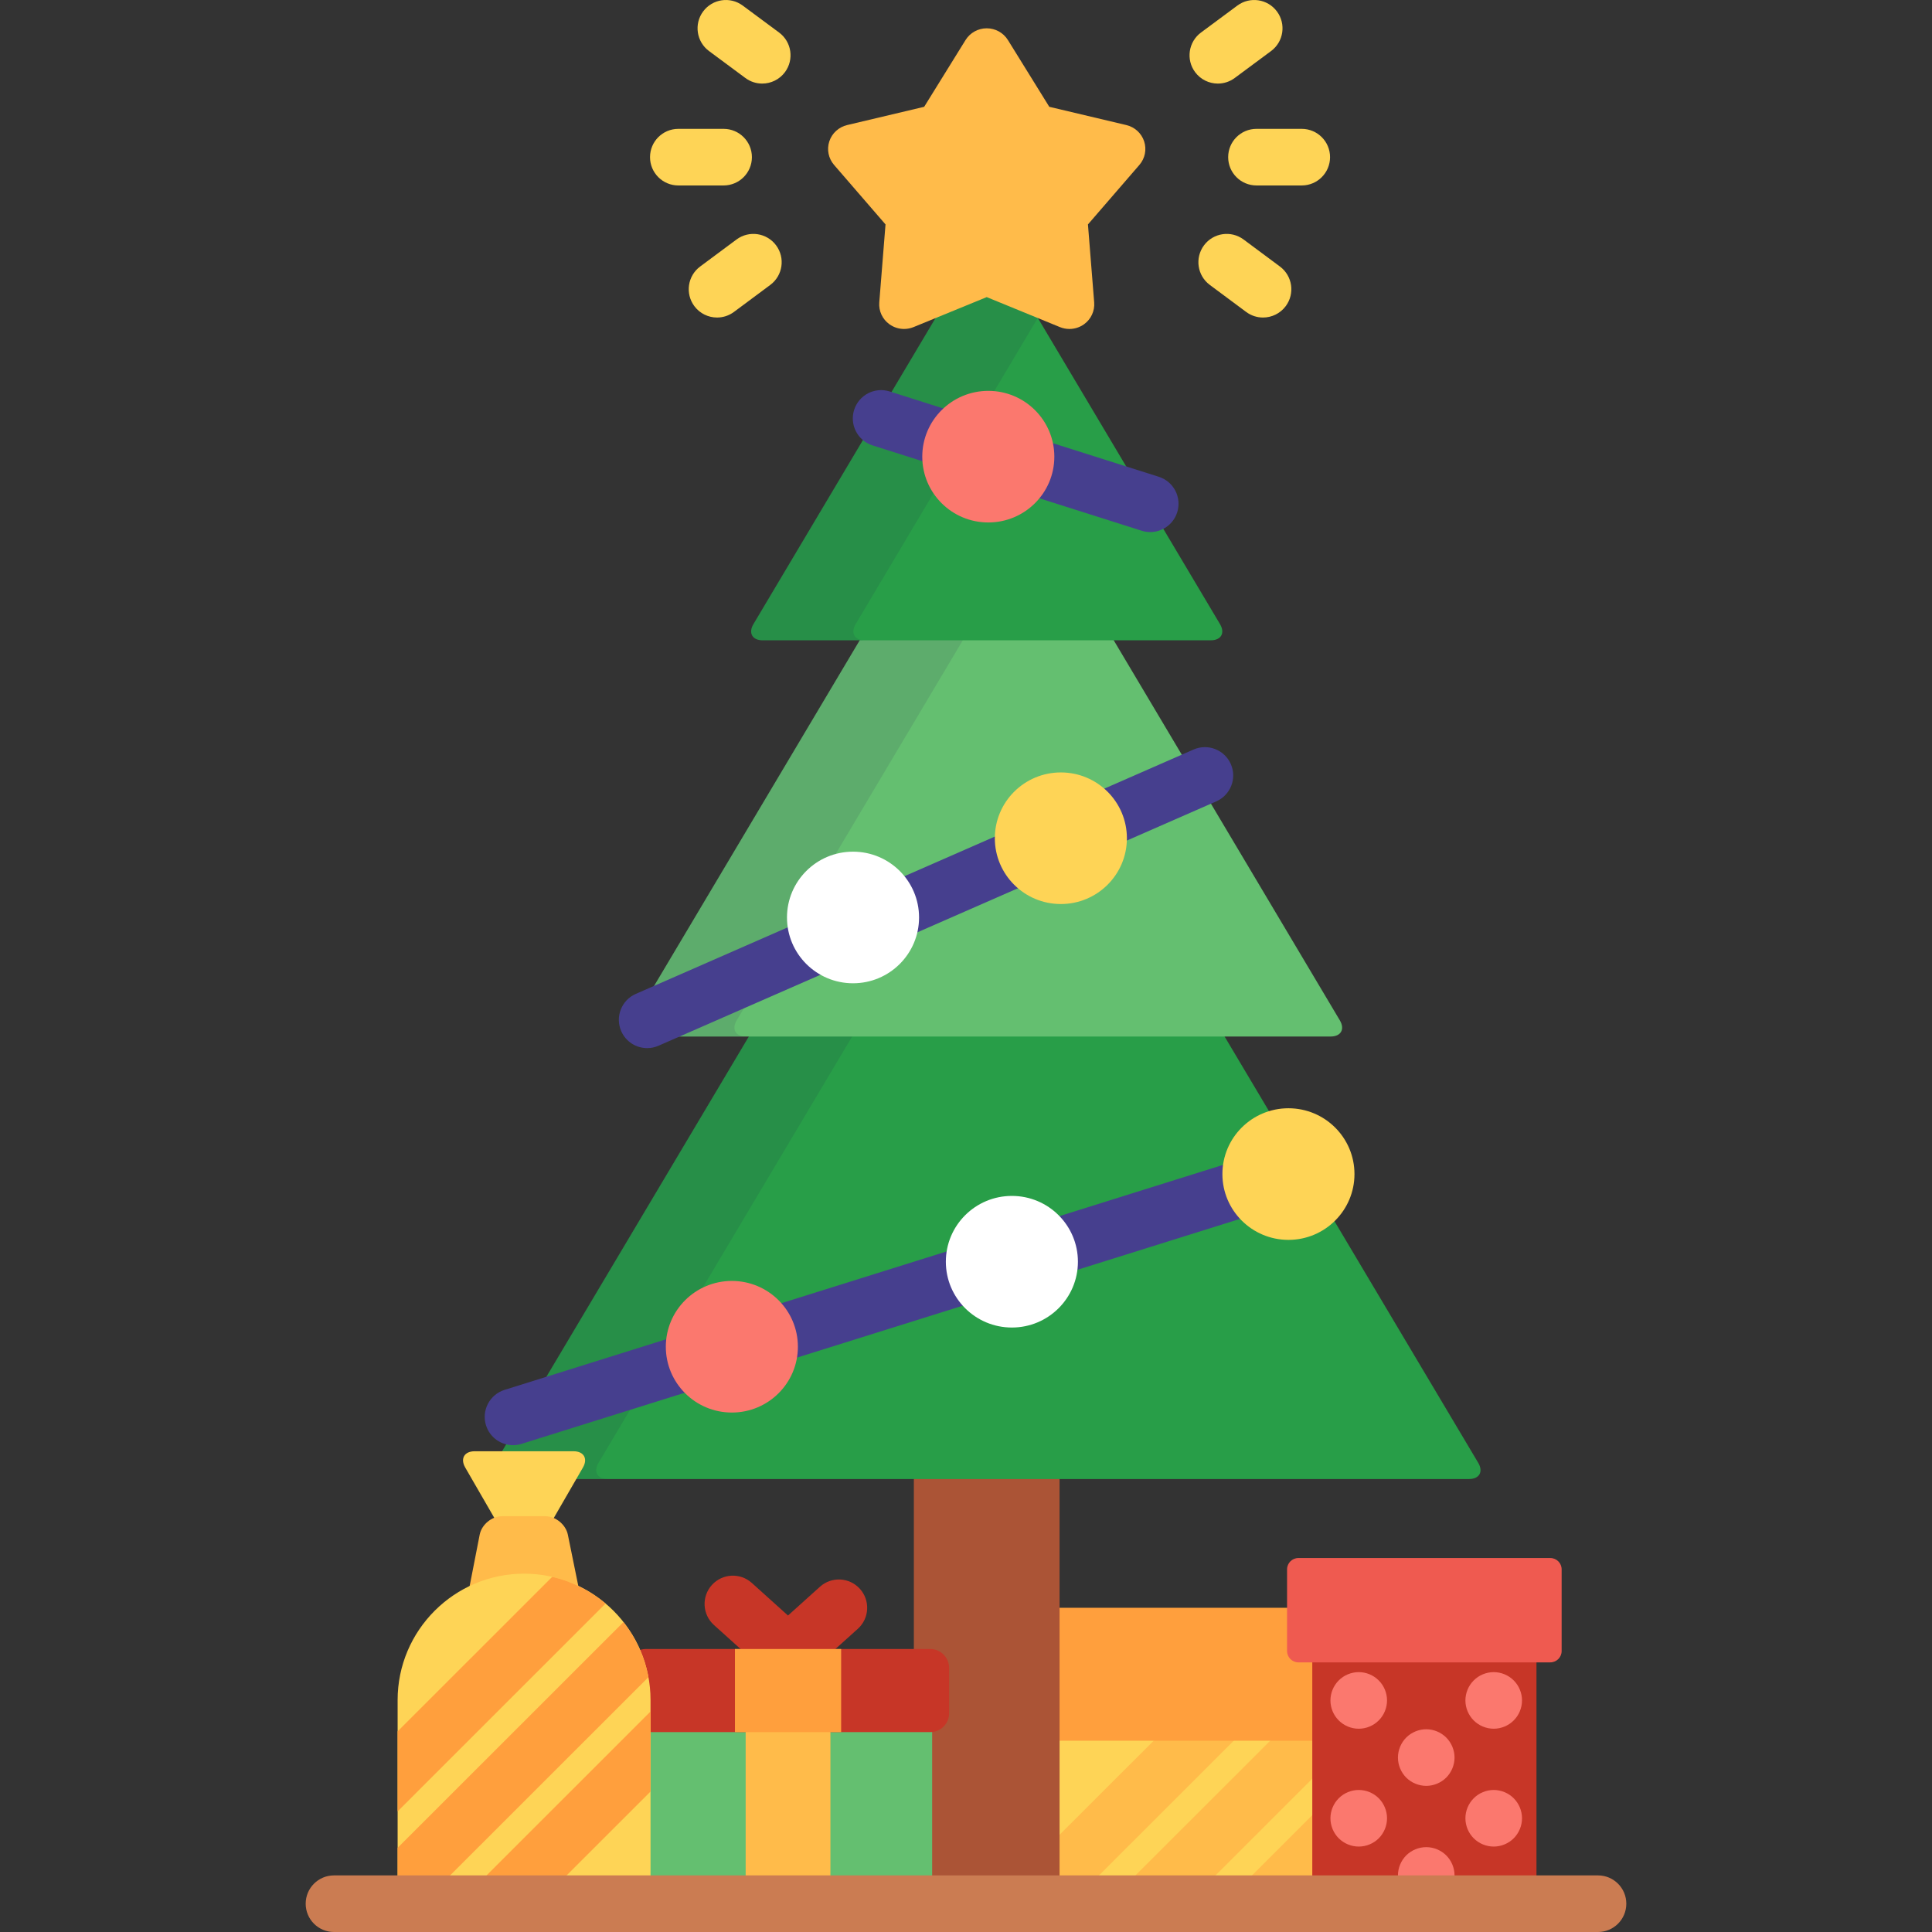 <?xml version="1.0" encoding="iso-8859-1"?>
<!-- Generator: Adobe Illustrator 19.0.0, SVG Export Plug-In . SVG Version: 6.00 Build 0)  -->
<svg version="1.1" id="Capa_1" xmlns="http://www.w3.org/2000/svg" xmlns:xlink="http://www.w3.org/1999/xlink" x="0px" y="0px"
	 viewBox="0 0 512.002 512.002" style="enable-background:new 0 0 512.002 512.002;" xml:space="preserve">
<rect x="0" y="0" width="512.002" height="512.002" fill="#333333" stroke="none"/>
<rect x="279.621" y="459.231" style="fill:#FED456;" width="68.815" height="40.77"/>
<g>
	<path style="fill:#FFBB4A;" d="M307.817,459.232l-28.201,28.186v12.584h8.627l39.908-39.887c0.277-0.277,0.52-0.575,0.744-0.883
		H307.817z"/>
	<path style="fill:#FFBB4A;" d="M348.432,480.366l-18.842,18.831c-0.254,0.254-0.478,0.526-0.688,0.805h19.53V480.366z"/>
	<path style="fill:#FFBB4A;" d="M298.712,499.197c-0.254,0.254-0.478,0.526-0.688,0.805h21.102l29.307-29.291v-11.479H338.7
		L298.712,499.197z"/>
</g>
<path style="fill:#FF9F3D;" d="M348.432,439.644h-3.442c-1.65,0-3-1.351-3-3v-10.561h-62.373v35.229h68.815
	C348.432,461.312,348.432,441.002,348.432,439.644z"/>
<rect x="242.181" y="389.001" style="fill:#AB5436;" width="38.615" height="111"/>
<path style="fill:#289E48;" d="M391.746,387.662l-69.408-116.66H200.646l-69.408,116.66c-1.406,2.363-0.307,4.297,2.443,4.297
	h255.621C392.053,391.959,393.153,390.025,391.746,387.662z"/>
<path style="opacity:0.1;fill:#1E004C;enable-background:new    ;" d="M158.614,387.662l69.408-116.66h-27.375l-69.408,116.66
	c-1.406,2.363-0.307,4.297,2.443,4.297h27.375C158.307,391.959,157.207,390.025,158.614,387.662z"/>
<path style="fill:#64BF70;" d="M355.067,270.393l-61.11-102.716h-64.928l-61.11,102.716c-1.406,2.363-0.307,4.297,2.443,4.297
	h182.262C355.373,274.69,356.473,272.757,355.067,270.393z"/>
<path style="opacity:0.1;fill:#1E004C;enable-background:new    ;" d="M195.241,270.393l61.11-102.716h-27.322l-61.11,102.716
	c-1.406,2.363-0.307,4.297,2.443,4.297h27.322C194.934,274.69,193.834,272.757,195.241,270.393z"/>
<path style="fill:#289E48;" d="M323.31,165.391l-49.96-83.972l-11.858-4.86l-11.858,4.86l-49.959,83.972
	c-1.406,2.363-0.307,4.297,2.443,4.297h118.749C323.617,169.688,324.717,167.755,323.31,165.391z"/>
<path style="opacity:0.1;fill:#1E004C;enable-background:new    ;" d="M275.032,84.245l-1.681-2.825l-11.858-4.86l-11.858,4.86
	l-49.959,83.972c-1.406,2.363-0.307,4.297,2.443,4.297h27.079c-2.75,0-3.85-1.934-2.443-4.297L275.032,84.245z"/>
<path style="fill:#FFBB4A;" d="M283.405,87.179c-0.853,0-1.711-0.164-2.523-0.496l-19.389-7.946l-19.389,7.946
	c-0.812,0.332-1.669,0.496-2.521,0.496c-1.37,0-2.73-0.421-3.871-1.244c-1.855-1.331-2.875-3.52-2.696-5.776l1.655-20.684
	l-13.637-15.771c-1.491-1.724-1.967-4.088-1.258-6.243c0.708-2.154,2.5-3.791,4.73-4.319l20.41-4.837l10.962-17.692
	c1.197-1.933,3.325-3.111,5.616-3.111c2.292,0,4.42,1.179,5.616,3.111l10.963,17.692l20.409,4.837
	c2.231,0.528,4.023,2.165,4.73,4.319c0.708,2.155,0.233,4.519-1.258,6.243l-13.636,15.771l1.654,20.684
	c0.178,2.257-0.842,4.445-2.695,5.776C286.133,86.758,284.774,87.179,283.405,87.179z"/>
<path style="fill:#C73627;" d="M227.886,421.064c-2.772-3.079-7.515-3.328-10.592-0.555l-8.466,7.623l-9.588-8.635
	c-3.079-2.772-7.82-2.523-10.592,0.554c-2.772,3.078-2.523,7.82,0.554,10.593l10.359,9.328h18.535l9.236-8.316
	C230.41,428.884,230.658,424.141,227.886,421.064z"/>
<path style="fill:#64BF70;" d="M170.65,457.031v42.471c0,0.171,0.034,0.333,0.051,0.5h76.276c0.017-0.167,0.051-0.329,0.051-0.5
	v-42.471H170.65z"/>
<path style="fill:#C73627;" d="M251.529,454.032c0,2.75-2.25,5-5,5h-75.38c-2.75,0-5-2.25-5-5v-12.029c0-2.75,2.25-5,5-5h75.38
	c2.75,0,5,2.25,5,5L251.529,454.032L251.529,454.032z"/>
<path style="fill:#FFBB4A;" d="M197.606,457.031v42.471c0,0.171,0.034,0.333,0.051,0.5h22.363c0.017-0.167,0.051-0.329,0.051-0.5
	v-42.471H197.606z"/>
<rect x="194.771" y="437.001" style="fill:#FF9F3D;" width="28.14" height="22.03"/>
<g>
	<path style="fill:#463F8E;" d="M304.824,141.002c-0.751,0-1.515-0.113-2.269-0.352l-71.318-22.614
		c-3.948-1.252-6.134-5.468-4.882-9.416s5.465-6.135,9.417-4.883l71.318,22.614c3.948,1.253,6.134,5.468,4.882,9.417
		C310.958,138.962,308.005,141.002,304.824,141.002z"/>
	<path style="fill:#463F8E;" d="M171.507,277.765c-2.888,0-5.64-1.678-6.874-4.492c-1.662-3.794,0.066-8.217,3.86-9.879
		l147.811-64.76c3.794-1.663,8.217,0.065,9.879,3.86c1.662,3.794-0.066,8.217-3.86,9.879l-147.811,64.76
		C173.534,277.562,172.512,277.765,171.507,277.765z"/>
	<path style="fill:#463F8E;" d="M135.953,382.991c-3.192,0-6.151-2.054-7.155-5.261c-1.238-3.952,0.963-8.16,4.916-9.398
		l205.502-64.352c3.953-1.236,8.16,0.964,9.398,4.916s-0.963,8.16-4.916,9.398l-205.502,64.352
		C137.45,382.88,136.695,382.991,135.953,382.991z"/>
</g>
<ellipse style="fill:#FB786E;" cx="193.951" cy="356.901" rx="17.5" ry="17.44"/>
<ellipse style="fill:#FFFFFF;" cx="268.161" cy="334.371" rx="17.5" ry="17.44"/>
<ellipse style="fill:#FED456;" cx="341.451" cy="311.141" rx="17.5" ry="17.44"/>
<ellipse style="fill:#FB786E;" cx="261.911" cy="121.021" rx="17.5" ry="17.439"/>
<ellipse style="fill:#FED456;" cx="281.141" cy="222.141" rx="17.5" ry="17.439"/>
<ellipse style="fill:#FFFFFF;" cx="226.061" cy="243.141" rx="17.5" ry="17.439"/>
<rect x="347.771" y="439.651" style="fill:#C73627;" width="59.41" height="60.35"/>
<path style="fill:#EF5A50;" d="M413.853,437.547c0,1.65-1.35,3-3,3h-66.767c-1.65,0-3-1.35-3-3v-21.653c0-1.65,1.35-3,3-3h66.767
	c1.65,0,3,1.35,3,3V437.547z"/>
<g>
	<path style="fill:#FB786E;" d="M360.081,458.132c-1.97,0-3.91-0.8-5.3-2.2c-1.4-1.39-2.2-3.319-2.2-5.3c0-1.97,0.8-3.91,2.2-5.3
		c1.39-1.4,3.33-2.2,5.3-2.2c1.98,0,3.91,0.8,5.3,2.2c1.4,1.39,2.2,3.33,2.2,5.3s-0.8,3.91-2.2,5.3
		C363.991,457.332,362.061,458.132,360.081,458.132z"/>
	<path style="fill:#FB786E;" d="M395.851,458.132c-1.97,0-3.91-0.8-5.3-2.2c-1.4-1.39-2.2-3.319-2.2-5.3c0-1.97,0.8-3.91,2.2-5.3
		c1.39-1.4,3.33-2.2,5.3-2.2s3.91,0.8,5.3,2.2c1.4,1.39,2.2,3.33,2.2,5.3c0,1.98-0.8,3.91-2.2,5.3
		C399.761,457.332,397.821,458.132,395.851,458.132z"/>
	<path style="fill:#FB786E;" d="M377.971,473.272c-1.98,0-3.91-0.801-5.31-2.19c-1.39-1.4-2.19-3.33-2.19-5.31
		c0-1.971,0.8-3.9,2.19-5.301c1.4-1.399,3.33-2.199,5.31-2.199c1.97,0,3.9,0.8,5.3,2.199c1.39,1.391,2.2,3.33,2.2,5.301
		c0,1.979-0.81,3.909-2.2,5.31C381.871,472.471,379.941,473.272,377.971,473.272z"/>
	<path style="fill:#FB786E;" d="M360.081,489.362c-1.97,0-3.9-0.8-5.3-2.191c-1.4-1.399-2.2-3.33-2.2-5.309c0-1.971,0.8-3.9,2.2-5.3
		c1.4-1.4,3.33-2.2,5.3-2.2c1.98,0,3.91,0.8,5.31,2.2c1.39,1.399,2.19,3.329,2.19,5.3c0,1.979-0.8,3.91-2.19,5.309
		C363.991,488.562,362.061,489.362,360.081,489.362z"/>
	<path style="fill:#FB786E;" d="M395.851,489.362c-1.98,0-3.91-0.8-5.3-2.191c-1.4-1.399-2.2-3.33-2.2-5.309
		c0-1.971,0.8-3.9,2.2-5.3c1.39-1.4,3.33-2.2,5.3-2.2s3.91,0.8,5.3,2.2c1.4,1.399,2.2,3.329,2.2,5.3c0,1.979-0.8,3.91-2.2,5.309
		C399.761,488.562,397.821,489.362,395.851,489.362z"/>
	<path style="fill:#FB786E;" d="M384.836,500.002c0.41-0.939,0.635-1.958,0.635-2.99c0-1.979-0.8-3.91-2.2-5.31
		c-1.4-1.39-3.33-2.19-5.3-2.19c-1.98,0-3.91,0.801-5.31,2.19c-1.39,1.399-2.19,3.33-2.19,5.31c0,1.032,0.225,2.051,0.633,2.99
		H384.836z"/>
</g>
<path style="fill:#FED456;" d="M151.975,384.599h-26.178c-2.75,0-3.875,1.948-2.499,4.33l9.533,16.502
	c0.083-0.004,0.163-0.023,0.246-0.023h11.412c0.148,0,0.294,0.03,0.442,0.043l9.544-16.522
	C155.85,386.548,154.725,384.599,151.975,384.599z"/>
<path style="fill:#FFBB4A;" d="M153.422,421.102c0.549,2.695-1.251,4.899-4.001,4.899h-21.068c-2.75,0-4.569-2.208-4.042-4.907
	l2.807-14.377c0.527-2.699,3.208-4.907,5.958-4.907h11.412c2.75,0,5.45,2.204,5.999,4.899L153.422,421.102z"/>
<path style="fill:#FED456;" d="M172.386,500.002c0.001-0.052,0.015-0.1,0.015-0.151v-49.314c0-18.47-15.034-33.496-33.514-33.496
	c-18.479,0-33.514,15.026-33.514,33.496v49.314c0,0.052,0.014,0.1,0.015,0.151H172.386z"/>
<g>
	<path style="fill:#FF9F3D;" d="M105.372,458.834v21.212l55.113-55.094c-4.02-3.395-8.846-5.859-14.148-7.067L105.372,458.834z"/>
	<path style="fill:#FF9F3D;" d="M165.23,429.866l-59.857,59.83v10.154c0,0.052,0.014,0.1,0.015,0.151h10.893l55.56-55.533
		C170.839,439.03,168.523,434.05,165.23,429.866z"/>
	<polygon style="fill:#FF9F3D;" points="172.401,453.559 125.944,500.002 147.159,500.002 172.401,474.773 	"/>
</g>
<g>
	<path style="fill:#FED456;" d="M191.764,49.148h-12c-4.142,0-7.5-3.358-7.5-7.5c0-4.143,3.358-7.5,7.5-7.5h12
		c4.142,0,7.5,3.357,7.5,7.5C199.264,45.79,195.906,49.148,191.764,49.148z"/>
	<path style="fill:#FED456;" d="M201.995,22.148c-1.552,0-3.118-0.48-4.46-1.476l-9.64-7.146c-3.328-2.467-4.025-7.163-1.559-10.491
		c2.466-3.328,7.164-4.026,10.492-1.56l9.64,7.146c3.328,2.467,4.025,7.164,1.559,10.492
		C206.556,21.098,204.29,22.148,201.995,22.148z"/>
	<path style="fill:#FED456;" d="M190.03,84.148c-2.291,0-4.553-1.046-6.024-3.025c-2.472-3.324-1.78-8.023,1.544-10.493l9.63-7.16
		c3.324-2.472,8.023-1.779,10.494,1.544c2.472,3.324,1.78,8.022-1.543,10.493l-9.63,7.16
		C193.155,83.666,191.585,84.148,190.03,84.148z"/>
	<path style="fill:#FED456;" d="M344.979,49.148h-12c-4.142,0-7.5-3.358-7.5-7.5c0-4.143,3.358-7.5,7.5-7.5h12
		c4.142,0,7.5,3.357,7.5,7.5C352.479,45.79,349.121,49.148,344.979,49.148z"/>
	<path style="fill:#FED456;" d="M322.747,22.148c-2.295,0-4.56-1.05-6.031-3.034c-2.466-3.328-1.769-8.025,1.559-10.492l9.64-7.146
		c3.329-2.466,8.025-1.768,10.492,1.56c2.466,3.328,1.768,8.024-1.559,10.491l-9.64,7.146
		C325.865,21.668,324.299,22.148,322.747,22.148z"/>
	<path style="fill:#FED456;" d="M334.713,84.148c-1.556,0-3.125-0.482-4.469-1.481l-9.63-7.16
		c-3.324-2.471-4.015-7.169-1.543-10.493c2.471-3.324,7.168-4.016,10.494-1.544l9.63,7.16c3.324,2.471,4.015,7.169,1.543,10.493
		C339.266,83.102,337.004,84.148,334.713,84.148z"/>
</g>
<path style="fill:#CB7C52;" d="M423.493,512.002H88.51c-4.142,0-7.5-3.357-7.5-7.5c0-4.142,3.358-7.5,7.5-7.5h334.982
	c4.142,0,7.5,3.358,7.5,7.5C430.993,508.644,427.635,512.002,423.493,512.002z"/>
<g>
</g>
<g>
</g>
<g>
</g>
<g>
</g>
<g>
</g>
<g>
</g>
<g>
</g>
<g>
</g>
<g>
</g>
<g>
</g>
<g>
</g>
<g>
</g>
<g>
</g>
<g>
</g>
<g>
</g>
</svg>
